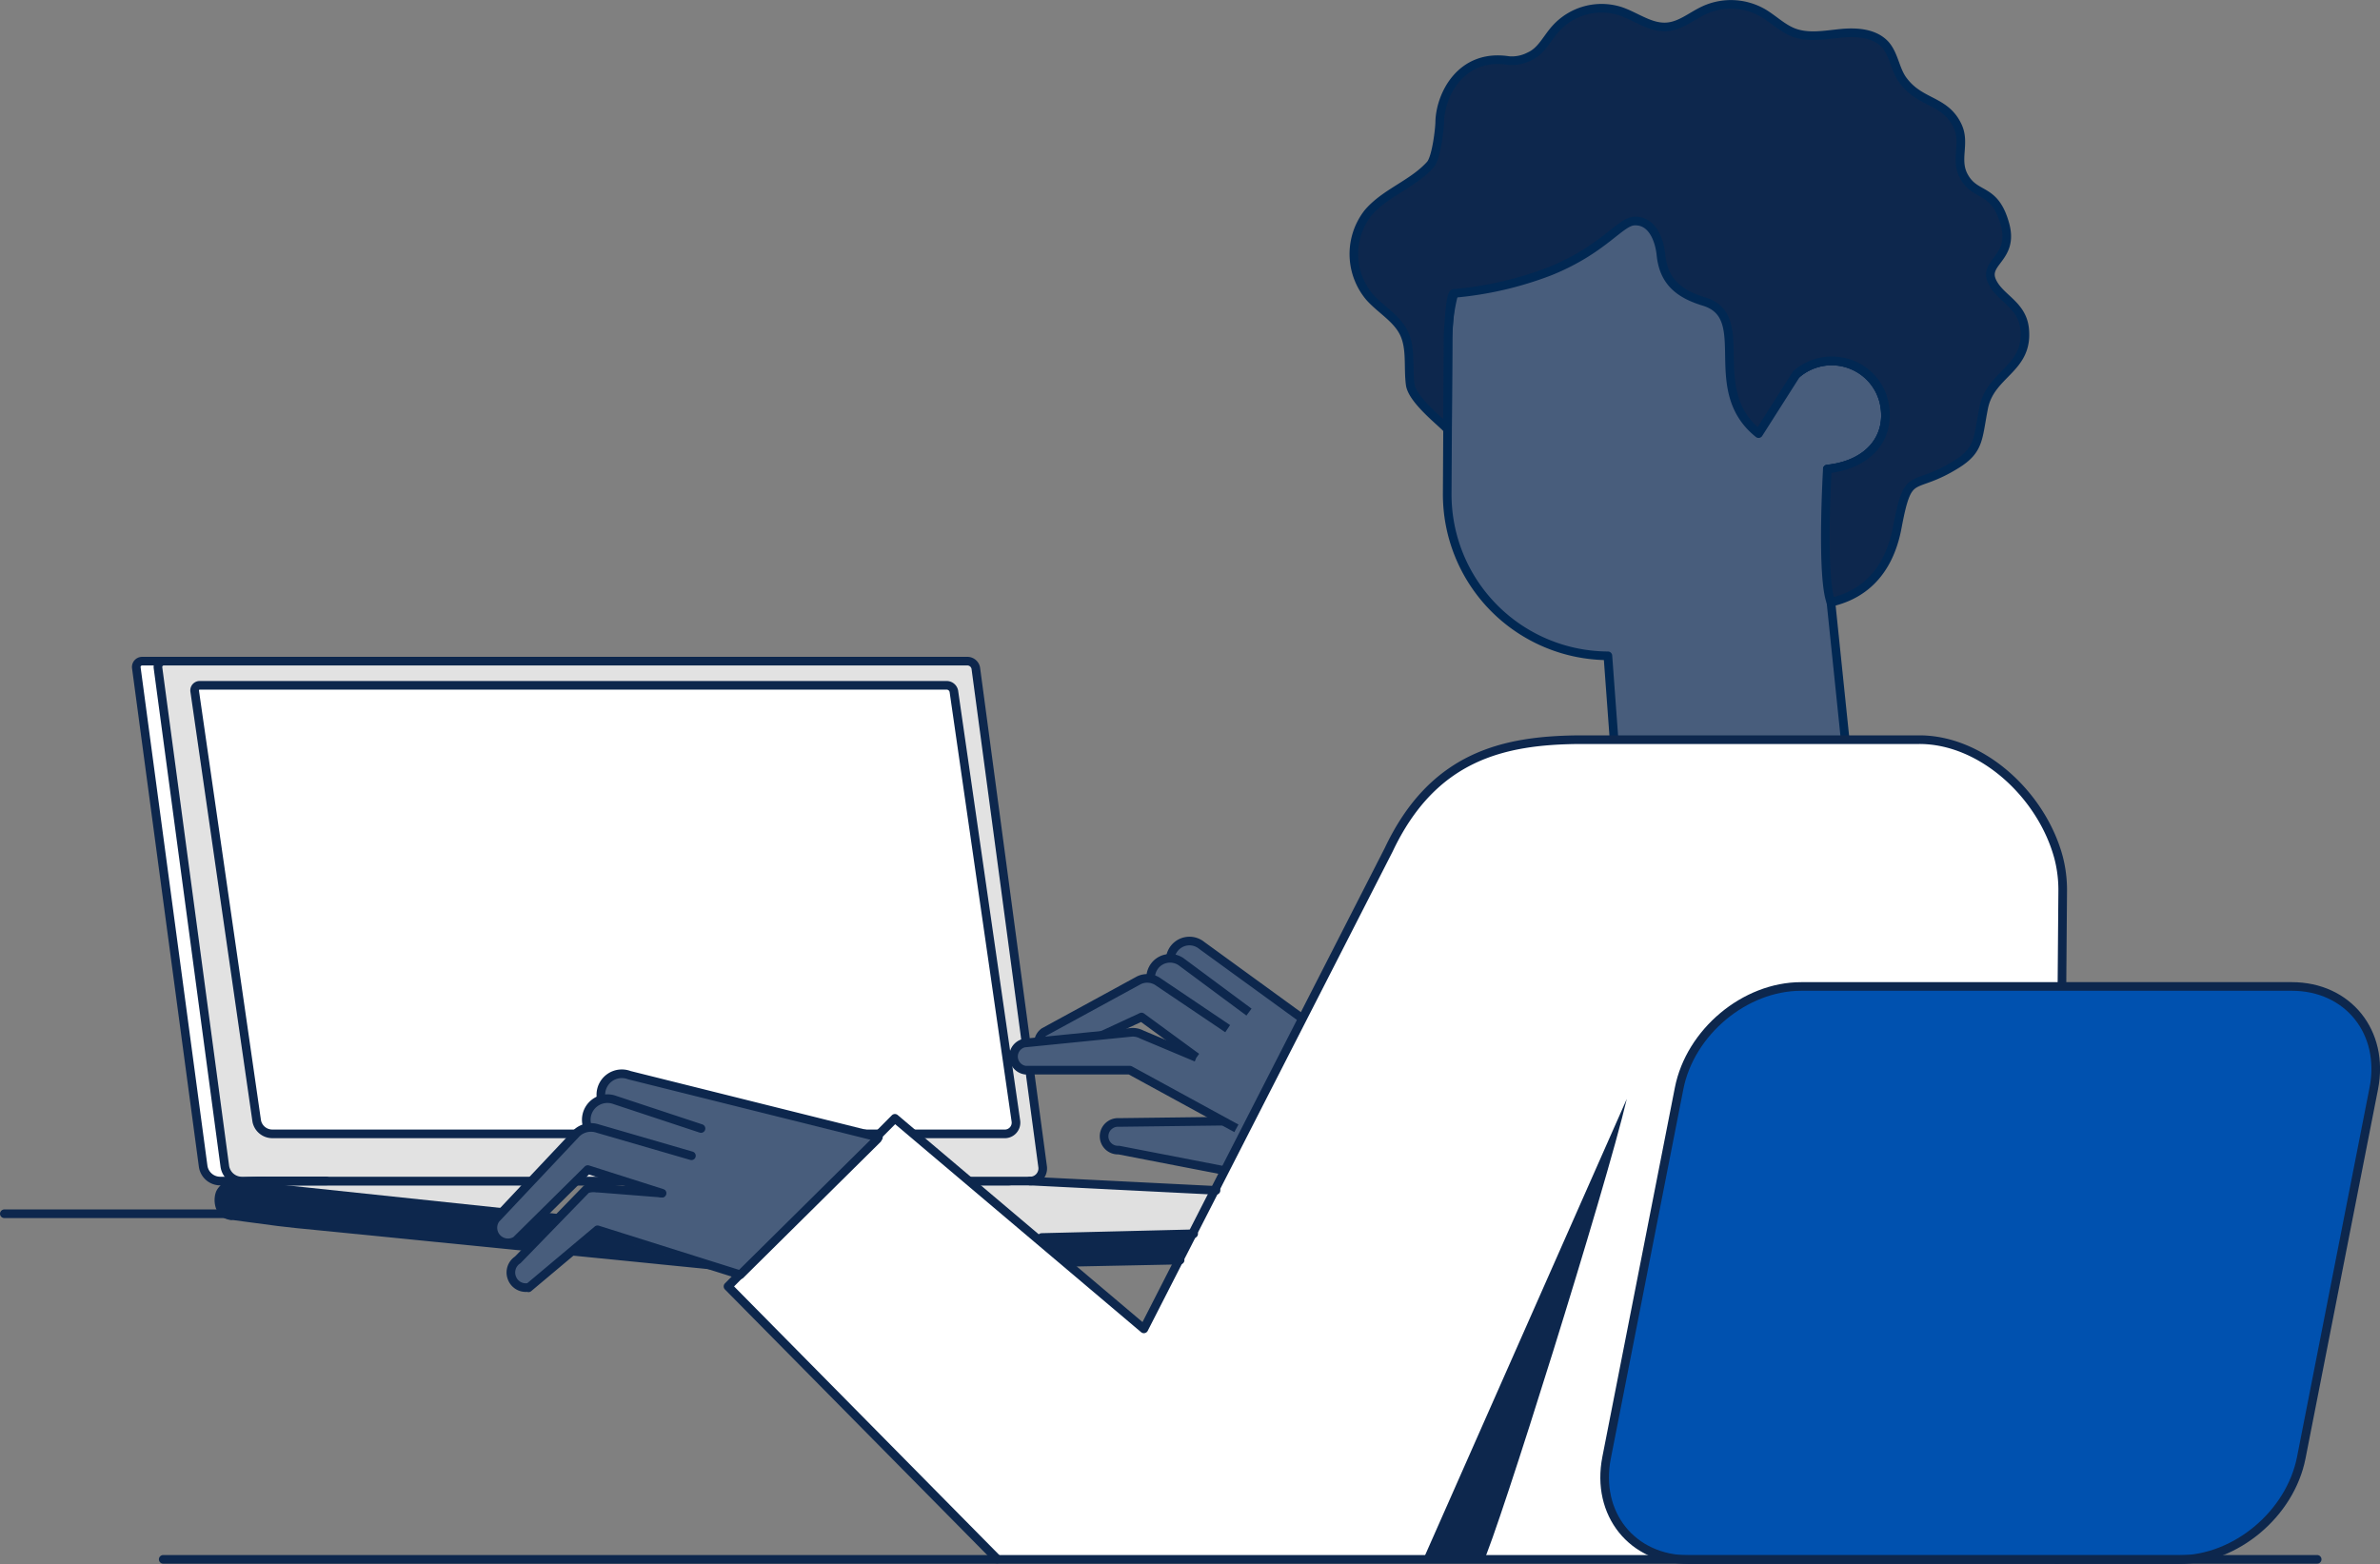 <svg xmlns="http://www.w3.org/2000/svg" viewBox="0 0 275.79 181.26">
  <rect x="0" y="0" width="275.79" height="181.26" fill="#808080" stroke="none"/>
  <g id="Layer_2" data-name="Layer 2">
    <g id="Main">
      <g id="aaaa">
        <polygon points="31.62 136.88 60.84 136.88 57.88 140.46 30.66 137.31 31.62 136.88" fill="#e0e0e0"/>
        <polygon points="113.61 137.12 120.33 137.12 140.63 138.18 138.32 142.81 120.4 143.19 113.41 137.24 113.61 137.12" fill="#e0e0e0"/>
        <path d="M25.5,136.87h91.32a1.47,1.47,0,0,0,1.49-1.72l-7.74-57.74a1,1,0,0,0-.91-.79H16.49a.68.68,0,0,0-.69.79l7.74,57.74A2,2,0,0,0,25.5,136.87Z" fill="#fff" stroke="#0d274d" stroke-linecap="round" stroke-linejoin="round"/>
        <path d="M28,136.87h91.32a1.47,1.47,0,0,0,1.49-1.72l-7.74-57.74a1,1,0,0,0-.91-.79H19a.68.68,0,0,0-.69.79l7.74,57.74A2,2,0,0,0,28,136.87Z" fill="#e2e2e2" stroke="#0d274d" stroke-linecap="round" stroke-linejoin="round"/>
        <polygon points="165.36 127.92 140.77 113.56 134.8 116.11 138.58 121.11 137.12 124.09 143.27 132.37 156.35 134.99 165.36 127.92" fill="#485d7c"/>
        <path d="M137,113.47l0-.08a2.21,2.21,0,0,1-1.22-1.2,2.24,2.24,0,0,1,3.47-2.63h0l24.11,17.52" fill="#485d7c" stroke="#0d274d" stroke-linejoin="round"/>
        <path d="M134.74,115.38a2.31,2.31,0,0,1-1.23-1.21,2.25,2.25,0,0,1,3.47-2.63h0l7.75,5.75" fill="#485d7c" stroke="#0d274d" stroke-linejoin="round"/>
        <path d="M138.66,122.53l-6.38-4.67-9.94,4.61v0a1.61,1.61,0,0,1-1.84-.87,1.59,1.59,0,0,1,.48-2l0,0,11-6a2.22,2.22,0,0,1,2.28.22h0l8,5.39" fill="#485d7c" stroke="#0d274d" stroke-linejoin="round"/>
        <path d="M155.29,134.92l-2.64.62-.34.07a25.22,25.22,0,0,1-10.13.1l-12.54-2.43a1.6,1.6,0,0,1-1-2.92,1.58,1.58,0,0,1,1-.28l12.23-.15" fill="#485d7c" stroke="#0d274d" stroke-linejoin="round"/>
        <path d="M138.64,122.55l-6.26-2.63-.13-.06a2.23,2.23,0,0,0-1.09-.23l-12.49,1.25v0a1.6,1.6,0,0,0,.15,3.14v0l12.11,0,12.34,6.74" fill="#485d7c" stroke="#0d274d" stroke-linejoin="round"/>
        <g>
          <path d="M187.41,90.83,186.32,76A18.72,18.72,0,0,1,167.7,57.21l.1-17.89v-.18a20.51,20.51,0,0,1,18-20.25l9-1.11A28.79,28.79,0,0,1,212,21h0a21.56,21.56,0,0,1,11.26,20.77L222.63,49a30.49,30.49,0,0,1-8.13,18.32l-2.33,2.5,2,19.34Z" fill="#485d7c" stroke="#012853" stroke-linecap="round" stroke-linejoin="round"/>
          <path d="M208.18,43.35a6.23,6.23,0,0,1,10.16,3.41c.82,4-1.87,7.13-6.59,7.61" fill="none" stroke="#012853" stroke-linecap="round" stroke-linejoin="round"/>
          <path d="M208.18,43.35a6.23,6.23,0,0,1,10.16,3.41c.82,4-1.87,7.13-6.59,7.61" fill="none" stroke="#012853" stroke-linecap="round" stroke-linejoin="round"/>
          <path d="M158.69,34.41c1.29,1.46,3.15,2.45,4,4.2s.46,3.94.72,5.94,4.44,5,4.32,5.26l.06-10.67s.2-5.09.68-5.14a40.6,40.6,0,0,0,11.14-2.57c6.19-2.5,8.11-5.73,9.76-5.81,2.1-.11,2.93,2.21,3.1,3.93.32,3.06,2.05,4.5,5,5.4,5.81,1.77-.08,10.19,6.31,15.3l4.39-6.9A6.25,6.25,0,0,1,213.77,42a6.12,6.12,0,0,1,4.64,5.1c.58,3.85-2.09,6.78-6.66,7.25,0,0-.74,12.51.42,15.45,1.72-.43,6.37-1.71,7.68-8.67s1.64-4.06,6.9-7.35c2.66-1.67,2.42-3,3.12-6.53.8-4,5.22-4.47,4.74-9.15-.29-2.81-2.84-3.51-3.76-5.46-1.09-2.29,2.54-2.68,1.5-6.58-1.18-4.37-3.37-3.15-4.73-5.54-1.17-2,.22-3.93-.82-6-1.43-2.93-4.21-2.51-6.2-5.1-1-1.25-1.07-3-2.11-4.21-1.23-1.38-3.32-1.53-5.16-1.35s-3.75.56-5.48-.09c-1.34-.51-2.38-1.59-3.63-2.31a7.45,7.45,0,0,0-6.71-.29c-1.45.66-2.73,1.81-4.31,1.94-1.94.17-3.63-1.22-5.48-1.83a7.17,7.17,0,0,0-7.48,2.07c-1,1.11-1.62,2.57-3,3.18a4.43,4.43,0,0,1-2.41.49c-5.55-.87-7.94,4-8,7.14,0,.65-.37,4.11-1.08,4.91-2.06,2.3-5.32,3.29-7.28,5.67A7.75,7.75,0,0,0,158.69,34.41Z" fill="#0d274d" stroke="#012853" stroke-linecap="round" stroke-linejoin="round"/>
        </g>
        <path d="M31.56,131.4h84.78a1.3,1.3,0,0,0,1.38-1.48L110.53,80.1a.85.85,0,0,0-.84-.68H23.19a.59.59,0,0,0-.63.68l7.19,49.82A1.84,1.84,0,0,0,31.56,131.4Z" fill="#fff" stroke="#0d274d" stroke-linecap="round" stroke-linejoin="round"/>
        <path d="M238.4,180.76l.62-77.34a15,15,0,0,0-.48-4.06c-1.95-7.23-8.89-13.69-16.21-13.64H183c-8.68.07-16.91,1.82-22.08,12.76L132.55,154,103.7,129.6,84.36,149.08l31.19,31.59" fill="#fff" stroke="#0d274d" stroke-linecap="round" stroke-linejoin="round"/>
        <path d="M188.51,127.35c-2.41,10.28-14.89,50.1-16.68,53.78,0,0-2,0-3,0h-4.09Z" fill="#0d274d"/>
        <line x1="136.75" y1="146.03" x2="123.8" y2="146.29" fill="#fff" stroke="#0d274d" stroke-linecap="round" stroke-linejoin="round"/>
        <path d="M86.36,147l-48.79-4.86c-2.74-.25-4.15-.42-5.36-.56l-2.93-.39-2.47-.33" fill="none" stroke="#0d274d" stroke-linecap="round" stroke-linejoin="round"/>
        <path d="M37.82,136.86H31a22.43,22.43,0,0,0-3.75.22,2.29,2.29,0,0,0-1.68,1.07c-.38.66-.35,2.55,1.2,2.73" fill="none" stroke="#0d274d" stroke-linecap="round" stroke-linejoin="round"/>
        <line x1="26.12" y1="137.12" x2="89.29" y2="143.79" fill="#fff" stroke="#0d274d" stroke-linejoin="round"/>
        <line x1="138.32" y1="142.98" x2="120.71" y2="143.41" fill="#fff" stroke="#0d274d" stroke-linecap="round" stroke-linejoin="round"/>
        <line x1="140.91" y1="137.95" x2="119.34" y2="136.87" fill="#fff" stroke="#0d274d" stroke-linecap="round" stroke-linejoin="round"/>
        <path d="M76.68,138.27v0l-7.37-.58h-.16a2.35,2.35,0,0,0-1.2.12L60,146v0a1.74,1.74,0,0,0-.68,2.1,1.71,1.71,0,0,0,1.92,1.09v.05l8-6.72,16.54,5.21L101.67,132l.12-.2-28.86-7.2v0a2.43,2.43,0,0,0-3.25,2.78,2.41,2.41,0,0,0,.55,1.12,2.5,2.5,0,0,0,1.68.84" fill="#485d7c" stroke="#0d274d" stroke-linecap="round" stroke-linejoin="round"/>
        <path d="M70.21,132.21a2.49,2.49,0,0,1-1.67-.83,2.45,2.45,0,0,1,2.69-3.91h0l10,3.31" fill="#485d7c" stroke="#0d274d" stroke-linecap="round" stroke-linejoin="round"/>
        <path d="M76.71,138.28l-8.6-2.74-8.31,8.22,0,0a1.75,1.75,0,0,1-2.37-2.48l0,0,9.37-9.95a2.43,2.43,0,0,1,2.44-.55h0l10.88,3.16" fill="#485d7c" stroke="#0d274d" stroke-linecap="round" stroke-linejoin="round"/>
        <polygon points="27.1 137.52 57.09 140.56 57.32 140.71 56.81 141.51 56.84 142.59 57.71 143.79 34.43 141.66 26.44 140.66 25.61 139.46 25.61 138.16 26.2 137.52 27.1 137.52" fill="#0d274d"/>
        <polygon points="62.8 141.2 64.12 141.36 61.3 144.24 59.81 144.01 62.8 141.2" fill="#0d274d"/>
        <polygon points="67.06 144.69 69.24 142.94 78.42 145.84 75.68 145.89 67.36 144.91 67.06 144.69" fill="#0d274d"/>
        <polygon points="121.23 143.64 138.32 143.3 136.75 145.85 123.71 146.16 121.23 143.95 121.23 143.64" fill="#0d274d"/>
        <path d="M195.67,180.74h56.86c6.53,0,12.86-5.29,14.14-11.82l8.4-42.78c1.28-6.53-3-11.82-9.5-11.82H208.71c-6.53,0-12.86,5.29-14.14,11.82l-8.4,42.78C184.89,175.45,189.14,180.74,195.67,180.74Z" fill="#0051af" stroke="#0d274d" stroke-miterlimit="10"/>
        <line x1="26.44" y1="140.66" x2="0.5" y2="140.66" fill="none" stroke="#0d274d" stroke-linecap="round" stroke-linejoin="round"/>
        <line x1="268.51" y1="180.71" x2="18.91" y2="180.71" fill="none" stroke="#0d274d" stroke-linecap="round" stroke-linejoin="round"/>
      </g>
    </g>
  </g>
</svg>

